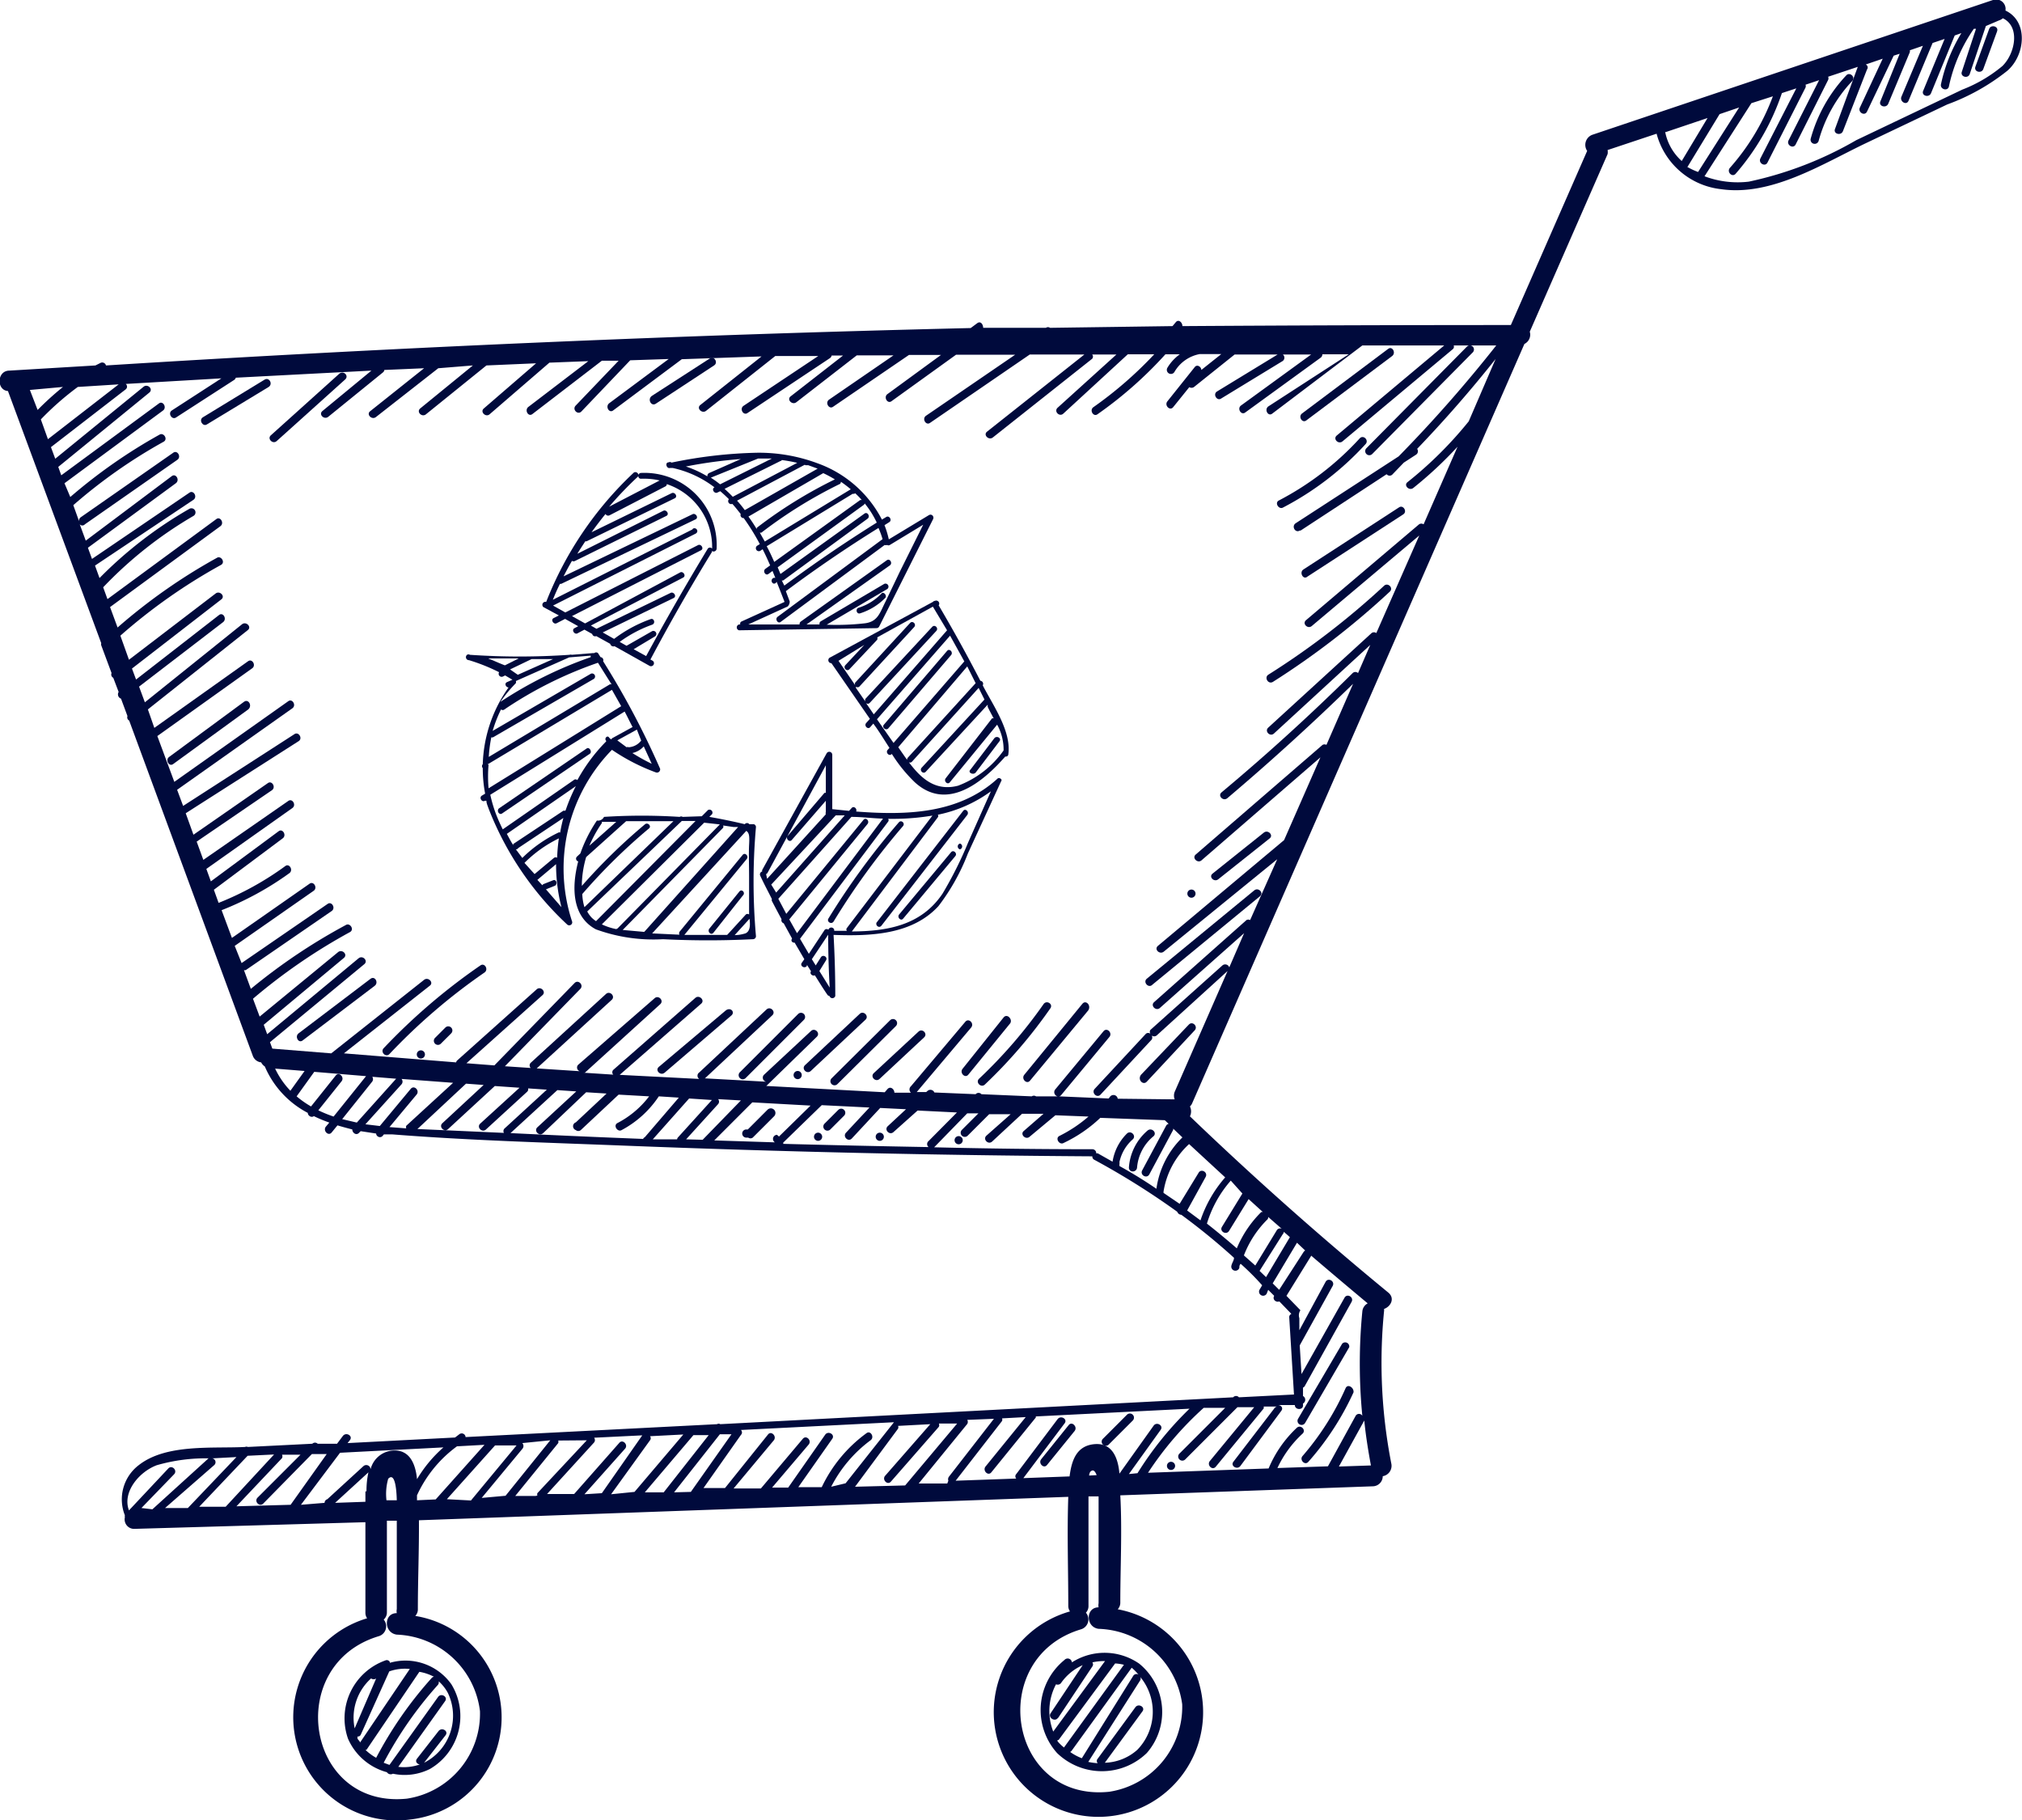<svg xmlns="http://www.w3.org/2000/svg" viewBox="0 0 94.07 84.67"><title>CADD</title><g id="Calque_2" data-name="Calque 2"><g id="_1" data-name="1"><g id="_14" data-name="14"><path d="M26,28.63l-.24.12c-.16.08,0,.32.14.24l.39-.2.61.34-.17.09c-.16.08,0,.32.14.24l.32-.17.36.2a.14.14,0,0,0,.19.1l.65.36a.15.15,0,0,0,.2.11l1.64.92a.14.14,0,0,0,.14-.24l-.11-.06q1.36-2.56,2.86-5a.14.14,0,0,0,0-.05.14.14,0,0,0,.22-.11A3.36,3.36,0,0,0,29.83,22c-.18,0-.18.28,0,.27a3.3,3.3,0,0,1,.86.08l-2.35,1.22a16.39,16.39,0,0,1,1.32-1.38c.13-.12-.07-.31-.19-.19A16.49,16.49,0,0,0,25.41,28a.14.14,0,0,0-.13.24Zm6.21-4-6.49,3.27c.1-.25.21-.5.33-.74h.06l6.25-3c.16-.08,0-.31-.14-.24l-6,2.89c.12-.24.25-.48.39-.72a.14.14,0,0,0,.15,0L31,24c.16-.08,0-.31-.14-.24l-4,2c.12-.2.24-.38.37-.58h.06l4.1-2c.16-.08,0-.31-.14-.24l-3.73,1.82q.31-.43.65-.85a.14.14,0,0,0,.19.06l2.59-1.34a.11.11,0,0,0,.07-.11,3.08,3.08,0,0,1,2.11,3,.13.13,0,0,0-.2,0q-1.5,2.48-2.87,5l-.58-.32,1-.6a.14.14,0,0,0-.14-.24l-1.19.68-.32-.18a5.9,5.9,0,0,1,1.51-.8c.17-.06.09-.32-.07-.26a6.29,6.29,0,0,0-1.7.92l-.53-.3,3.3-1.6c.16-.08,0-.31-.14-.24l-3.45,1.67-.26-.15,4.29-2.23c.16-.08,0-.32-.14-.24L27.22,29l-.61-.34,6-3.06c.16-.08,0-.32-.14-.24l-6.17,3.13-.57-.32,6.62-3.34C32.54,24.74,32.4,24.51,32.24,24.59Z" style="fill:#000a3c"></path><path d="M31.23,21.51a.13.13,0,0,0-.13,0h0c-.17,0-.1.3.07.26l.13,0a4.94,4.94,0,0,1,1.94.9l0,0c-.16.08,0,.32.14.24l.13-.06q.21.18.4.37a.14.14,0,0,0,.16.22h0c.14.15.26.31.39.47a.14.14,0,0,0,.14.19,10.45,10.45,0,0,1,.75,1.21l-.13.08a.14.14,0,0,0,.14.24l.12-.08c.13.25.24.5.35.75l-.22.16c-.14.1,0,.34.14.24l.19-.14.13.32H36a.14.14,0,0,0,0,.27.13.13,0,0,0,.13-.09c.13.32.25.63.37.94l-2,.91a.11.11,0,0,0-.06.14h-.06a.14.14,0,0,0,0,.27l6.4-.1a.14.14,0,0,0,.12-.07l2.51-5c.06-.12-.06-.26-.19-.19l-1.87,1.13a4.26,4.26,0,0,0-.2-.66l.22-.14c.15-.09,0-.33-.14-.24l-.2.12a5.43,5.43,0,0,0-3-2.62,7.81,7.81,0,0,0-2.79-.49h0a21.52,21.52,0,0,0-4,.46Zm9.83,3.57h0l-4.88,3.61c-.14.1,0,.34.14.24l4.84-3.58a.13.13,0,0,0,.11,0,.12.12,0,0,0,.13,0l1.55-.94-1.1,2.21L41.19,28c-.26.51-.35.94-1,1a11.59,11.59,0,0,1-1.73.06l2.82-1.66a.14.14,0,0,0-.14-.24l-2.95,1.74a.13.13,0,0,0-.06.15h-.61l3.88-2.75c.14-.1,0-.34-.14-.24l-4,2.85a.14.14,0,0,0-.06.14l-2.39,0,1.84-.84a.34.34,0,0,0,.09-.23l-.18-.48h0q2.09-1.56,4.31-2.94A4.09,4.09,0,0,1,41.06,25.08Zm-.83-1.66a4.34,4.34,0,0,1,.56.89q-2.21,1.38-4.3,2.93L36.37,27a.12.12,0,0,0,.07,0l3.92-2.87c.14-.1,0-.34-.14-.24L36.31,26.7l0,0-.13-.31,4-2.9A.14.14,0,0,0,40.23,23.42Zm-.45-.48c.11.1.22.21.31.32l-.07,0-4,2.88c-.11-.25-.22-.49-.35-.73l4-2.44A.13.13,0,0,0,39.78,22.95Zm-.66-.53a5.5,5.5,0,0,1,.46.35l-4,2.43-.23-.41.07,0a21.32,21.32,0,0,1,3.66-2.27A.12.12,0,0,0,39.12,22.42Zm-.82-.4,0,0q.28.13.54.29a21.32,21.32,0,0,0-3.63,2.25.14.14,0,0,0,0,.07c-.12-.2-.25-.4-.39-.59Zm-.83-.37.13,0,.44.16-3.39,1.93c-.11-.15-.23-.3-.36-.44l3.15-1.67Zm-1.1-.24a7.3,7.3,0,0,1,.72.13l-3,1.58c-.12-.13-.25-.25-.38-.37l2.59-1.29A.12.12,0,0,0,36.37,21.41Zm-1.1-.07h0l.64,0-2.41,1.2q-.21-.17-.43-.31h0Zm-.75,0L33,22a.15.15,0,0,0-.09.16,5.08,5.08,0,0,0-1-.46A21.72,21.72,0,0,1,34.52,21.35Z" style="fill:#000a3c"></path><path d="M30.51,35.93a.15.15,0,0,0,.2-.17.15.15,0,0,0,0,0,38.13,38.13,0,0,0-2.65-5,.14.14,0,0,0-.12-.19l-.12-.19a.13.13,0,0,0-.17,0H27.6l-1,.08a.14.14,0,0,0-.1,0h0a33.92,33.92,0,0,1-4.64,0h0a.12.12,0,0,0-.13,0,.14.14,0,0,0,.09.25h0a8.74,8.74,0,0,1,1.4.56.14.14,0,0,0,.18.2l.1-.05.34.2-.25.11c-.14.06-.06.24.07.25a6.48,6.48,0,0,0-1.2,3.57.13.13,0,0,0,0,.18,6.3,6.3,0,0,0,.11,1.19l-.15.09c-.15.09,0,.33.14.24l.07,0c0,.12.06.24.1.36a14.6,14.6,0,0,0,3.66,5.4.14.14,0,0,0,.23-.13,7.89,7.89,0,0,1,1.85-8A9.33,9.33,0,0,0,30.51,35.93Zm-.19-.4a9.05,9.05,0,0,1-.9-.5,1,1,0,0,0,.53-.31Zm-.49-1.08,0,0a.79.79,0,0,1-.58.31.13.13,0,0,0-.1,0l-.43-.32.91-.5Zm-7.1-3.82,1.4,0-.64.32C23.24,30.86,23,30.74,22.73,30.64Zm1,.51,1-.48,1,0-1.64.73Zm.27.63a.14.14,0,0,0,0-.09l2.48-1.1,1-.08h0l0,.07a18.77,18.77,0,0,0-4.2,2.08A6.31,6.31,0,0,1,24,31.78Zm-1.18,2.51a.13.13,0,0,0,.15,0l4.66-2.7a.14.14,0,0,0-.14-.24L22.92,34A6.12,6.12,0,0,1,23.31,33a.12.12,0,0,0,.16,0,18.5,18.5,0,0,1,4.35-2.17c.22.35.43.69.63,1l-.07,0-5.64,3.38A6.17,6.17,0,0,1,22.86,34.29Zm-.14,1.28,5.79-3.47,0,0,.43.76h0l-6.17,3.82A6.25,6.25,0,0,1,22.73,35.57Zm1.72,4.58A5.92,5.92,0,0,1,26,39a8.3,8.3,0,0,0-.08.9.14.14,0,0,0-.14,0l-.91.76Zm1,1.23.4-.16c.16-.06.09-.33-.07-.26l-.43.17a.14.14,0,0,0-.07.06L25,40.93l.87-.73a8,8,0,0,0,.25,2Zm.63-2.65H26a6.13,6.13,0,0,0-1.7,1.19h0L24,39.51a.12.12,0,0,0,.11-.06l2.1-1.4Q26.12,38.38,26.06,38.73Zm.26-1a.12.12,0,0,0-.09,0l-2.32,1.54a.13.13,0,0,0,0,.06c-.11-.17-.2-.35-.3-.53l3.21-2.22A8.23,8.23,0,0,0,26.32,37.68Zm1.89-3.21,0,0a8,8,0,0,0-1.32,1.78.12.12,0,0,0-.17,0l-3.3,2.29a8.17,8.17,0,0,1-.33-.75,6.47,6.47,0,0,1-.25-.86l6.25-3.87h0c.13.24.24.48.37.72l-.93.51a.12.12,0,0,0-.06.07l-.09-.07C28.27,34.16,28.08,34.36,28.21,34.47Z" style="fill:#000a3c"></path><path d="M35.17,38.47a.14.14,0,0,0-.1-.13l-.21,0a.13.13,0,0,0-.21,0Q33.81,38.14,33,38l.13-.13a.14.14,0,0,0-.19-.19l-.29.29L31.76,38a.13.13,0,0,0-.14,0,27.44,27.44,0,0,0-3.52,0,.31.31,0,0,1-.33.17A6.62,6.62,0,0,0,27,39.7l-.16.15a.13.13,0,0,0,.06.22c-.32,1.23-.28,2.57.82,3.16a7.81,7.81,0,0,0,3.13.46c1.39.07,2.78.07,4.18,0a.14.14,0,0,0,.14-.14A29,29,0,0,1,35.17,38.47ZM28,38.29a.13.13,0,0,0,0-.06l.07,0,.6,0-1.25,1.11A5.88,5.88,0,0,1,28,38.29Zm-.92,3.31a27,27,0,0,1,3.11-3.06c.14-.11-.06-.31-.19-.19a27.08,27.08,0,0,0-2.93,2.86s0-.09,0-.13a4.92,4.92,0,0,1,.2-1.21l1.86-1.67q1.1,0,2.2,0l-4.14,4A2.42,2.42,0,0,1,27.09,41.6Zm.65,1.25,0,0a1.29,1.29,0,0,1-.21-.17,1.33,1.33,0,0,1-.2-.28l4.4-4.21.64,0Zm.94.37A2.82,2.82,0,0,1,28,43l4.76-4.73.73.08-4.76,4.84Zm1.3.13-1-.09,4.67-4.75a.12.12,0,0,0,0-.11l.48.07.22,0L30,43.32Zm3.85.14-.66,0-1.32,0,2.9-3.53c.11-.13-.08-.33-.19-.19l-2.94,3.58a.14.14,0,0,0,0,.13l-1.27-.06,4.38-4.77c.15.1.15.28.13.66s0,1,0,1.47,0,1,0,1.47c0,.08,0,.18,0,.29a.12.12,0,0,0-.15,0l-.86.94Zm.82-.06a1.65,1.65,0,0,1-.46.07l.69-.76C34.91,43.05,34.9,43.35,34.65,43.43Z" style="fill:#000a3c"></path><path d="M46.43,36.2c-1.81,1.67-4.27,1.73-6.6,1.55.06-.13-.11-.28-.21-.16l-.12.13-.78-.08,0-2.53a.14.14,0,0,0-.26-.07l-3,5.43a.14.14,0,0,0,0,.07.14.14,0,0,0-.09.2c.17.37.36.72.54,1.08a.15.15,0,0,0,0,.09c.15.29.3.57.45.85a.15.15,0,0,0,.1.19l.39.71h0c-.07.1,0,.2.12.19l.45.77-.12.17c-.1.15.14.29.24.14l0-.05.19.3,0,0c-.08.12.07.24.18.19.19.3.38.61.58.9a.13.13,0,0,0,.1.06v0a.14.14,0,0,0,.27,0q0-1.42-.08-2.84c1.71.06,3.65,0,4.88-1.34a9.8,9.8,0,0,0,1.37-2.45l1.57-3.41A.14.14,0,0,0,46.43,36.2ZM35.64,40.66a.12.12,0,0,0,.07-.06l2.71-5q0,.64,0,1.28l-.06,0-1.71,2c-.12.13.08.33.19.19l1.58-1.82c0,.18,0,.36,0,.53a.13.13,0,0,0,0,.1l-2.73,3Zm.24.49,3-3.22h0l.42,0-3.19,3.59Zm.84,1.62,3.64-4.44c.11-.14-.08-.33-.19-.19l-3.59,4.37-.37-.7L39.61,38c.49,0,1,.07,1.47.08l-4,5.33Zm1.4,2.4.31-.5c.09-.15-.14-.29-.24-.14l-.24.38-.18-.29.76-1.14q0,1.23.07,2.46Zm1.28-2a.1.1,0,0,0,0,.13h-.59v-.05a.14.14,0,0,0-.27,0,.13.13,0,0,0-.17,0l-.74,1.12-.41-.7,4.1-5.45a.11.11,0,0,0,0-.13,11.31,11.31,0,0,0,2.06-.15Zm5.65-4a18.06,18.06,0,0,1-1.2,2.4c-1,1.49-2.59,1.75-4.22,1.76l4-5.31a.1.1,0,0,0,0-.12,6.29,6.29,0,0,0,2.47-1.09Z" style="fill:#000a3c"></path><path d="M38.59,30.6a.14.14,0,0,0,.09.25l1.79,2.59-.17.19c-.12.13.08.33.19.19l.14-.16.13.18c.21.3.41.63.62.95l-.08.09c-.12.13.08.33.19.19l0,0a7,7,0,0,0,1.07,1.32c1.5,1.37,3.16,0,4.21-1.2a.11.11,0,0,0,.14-.1c.15-1.08-.72-2.29-1.19-3.21l0,0a.14.14,0,0,0-.11-.21q-.92-1.78-1.94-3.51a.14.14,0,0,0-.17-.21l0,0a.15.15,0,0,0-.1.05Zm6.56.7.24.48-3.15,3.46c-.12.13.07.32.19.19L45.53,32l.27.54,0,0-2.92,3.17c-.12.13.07.32.19.19l2.88-3.12,0,.1c.08.17.18.35.28.54a.11.11,0,0,0-.08,0L44,36.2c-.11.13.08.33.19.19l2.2-2.68h0a2.39,2.39,0,0,1,.3,1.2l0,0a4.56,4.56,0,0,1-2.12,1.64c-1.16.3-1.85-.47-2.46-1.33l-.32-.46L45,31Zm-.29-.53-3.29,3.79-.77-1.1,3.4-3.89C44.44,30,44.65,30.38,44.87,30.78Zm-.8-1.45-3.41,3.91-.37-.54a.12.12,0,0,0,.19,0l3.09-3.34c.12-.13-.07-.32-.19-.19L40.27,32.5a.13.13,0,0,0,0,.15L39.82,32a.16.16,0,0,0,0-.06.12.12,0,0,0,.16,0l2.55-2.77c.12-.13-.07-.32-.19-.19l-2.55,2.77a.13.13,0,0,0,0,.13h0l-.78-1.14L40.21,30l-.88.94c-.12.13.07.32.19.19l1.29-1.37a.13.13,0,0,0,0-.11l2.59-1.43Z" style="fill:#000a3c"></path><path d="M41,27.62a2.54,2.54,0,0,1-1.05.65c-.17.05-.1.32.07.26a2.86,2.86,0,0,0,1.17-.72C41.28,27.69,41.09,27.49,41,27.62Z" style="fill:#000a3c"></path><path d="M27.29,34.82l-4.07,2.78c-.14.1,0,.34.14.24l4.07-2.77C27.57,35,27.43,34.72,27.29,34.82Z" style="fill:#000a3c"></path><path d="M34.4,41.47,33,43.2c-.11.14.08.33.19.19l1.36-1.72C34.71,41.53,34.51,41.33,34.4,41.47Z" style="fill:#000a3c"></path><path d="M41.82,38.25a34.17,34.17,0,0,0-3.28,4.48c-.09.15.14.29.24.14A33.76,33.76,0,0,1,42,38.44C42.13,38.31,41.94,38.12,41.82,38.25Z" style="fill:#000a3c"></path><path d="M41,43.07l4-5.16c.11-.14-.09-.33-.19-.19l-4,5.16C40.68,43,40.87,43.21,41,43.07Z" style="fill:#000a3c"></path><path d="M44.66,39.24a.14.14,0,0,0,0,.27A.14.14,0,0,0,44.66,39.24Z" style="fill:#000a3c"></path><path d="M44.25,39.64l-2.42,2.9c-.11.13.08.33.19.19l2.42-2.9C44.56,39.7,44.36,39.51,44.25,39.64Z" style="fill:#000a3c"></path><path d="M41.32,33.89l2.93-3.42c.11-.13-.08-.33-.19-.19L41.13,33.7C41,33.83,41.21,34,41.32,33.89Z" style="fill:#000a3c"></path><path d="M45.39,35.94l1.11-1.46c.11-.14-.13-.28-.24-.14L45.15,35.8C45,35.94,45.28,36.07,45.39,35.94Z" style="fill:#000a3c"></path><path d="M93.3.49A.44.44,0,0,0,92.72,0L74.08,6.27a.5.5,0,0,0-.24.75l-3.55,8.1q-7.64,0-15.28.05c0-.17-.18-.34-.31-.18l-.15.18-5.7.08a.16.16,0,0,0-.19,0h0l-2.92,0c0-.15-.11-.33-.27-.22l-.31.23Q25,15.74,4.93,17a.18.18,0,0,0-.27-.11L4.44,17l-4,.24c-.59,0-.61.91-.07.95L4.71,29.92a.18.18,0,0,0,0,.1l.48,1.29a.17.17,0,0,0,.08.22l.25.66a.21.21,0,0,0,.11.31l.3.81a.17.17,0,0,0,.08.21l5.75,15.59a.47.47,0,0,0,.39.31.5.5,0,0,0,.17.19,4.37,4.37,0,0,0,2,2.16c0,.13.17.24.28.15a6.84,6.84,0,0,0,.72.3l-.16.19c-.15.19.12.46.27.27l.27-.33c.23.07.46.13.69.19,0,.16.19.3.32.15l.07-.07.72.11c0,.14.2.24.31.1l.05-.06.4,0c3.56.28,7.15.38,10.72.52q10.91.43,21.84.5a.16.16,0,0,0,.09.16,35.56,35.56,0,0,1,3.86,2.42.21.21,0,0,0,.19.14q1.27.93,2.45,2c0,.12-.09.23-.12.36a.19.19,0,0,0,.37.1c0-.06,0-.12.06-.18q.53.47,1,1l-.12.2a.19.19,0,0,0,.33.19L59,60l.28.28c-.1.17.09.32.24.26l.56.58a.16.16,0,0,0-.1.17l.22,3.58L57.64,65a.18.18,0,0,0-.27,0l0,0L33.51,66.25a.14.14,0,0,0-.15,0l-11.7.6a.18.18,0,0,0-.28-.14l-.21.16-5,.26.11-.14c.15-.2-.18-.39-.33-.19l-.27.36-.9,0a.18.18,0,0,0-.25,0h0l-3,.15a.16.16,0,0,0-.13,0h0c-1.51.08-3.67-.16-4.95.85a2,2,0,0,0-.64,2.33.17.17,0,0,0,0,.09.44.44,0,0,0,.45.54L17,70.81c0,1.41,0,2.82,0,4.22a.44.44,0,0,0,.08.25,4.8,4.8,0,0,0,2,9.36,4.78,4.78,0,0,0,.24-9.47.44.44,0,0,0,.12-.3c0-1.37.06-2.77.05-4.15L49.7,69.63c-.06,1.69,0,3.39,0,5.08a.44.44,0,0,0,.08.25A4.87,4.87,0,1,0,52,74.86a.44.44,0,0,0,.12-.3c0-1.65.09-3.34,0-5l11.75-.42a.47.47,0,0,0,.46-.47.49.49,0,0,0,.4-.58A24.38,24.38,0,0,1,64.39,61a.43.43,0,0,0,0-.11c.31-.11.52-.49.2-.76q-4.77-3.92-9.23-8.2a.53.53,0,0,0,0-.46.43.43,0,0,0,.1-.14L70.92,16a.48.48,0,0,0,.25-.57l3.62-8.26a.51.51,0,0,0,0-.19l2.28-.76a3.5,3.5,0,0,0,3,2.58c2.36.34,4.74-1.19,6.78-2.16l3.74-1.78a9.92,9.92,0,0,0,2.8-1.57C94.22,2.57,94.38,1,93.3.49ZM1.39,18.14,2.93,18a13.89,13.89,0,0,0-1.18,1.07Zm.51,1.37A13.54,13.54,0,0,1,3.62,18l1.9-.12L2.23,20.43ZM12.8,49.71l1.37.11-.66.92A3.86,3.86,0,0,1,12.8,49.71Zm2.72,2.23a6.17,6.17,0,0,1-.71-.29l1.08-1.35c.15-.19-.12-.46-.27-.27l-1.15,1.44A4.46,4.46,0,0,1,13.8,51l.82-1.14,2.41.2Zm1.08.28-.68-.16,1.4-1.75a.2.2,0,0,0,0-.22l1.11.09Zm2.3.27-.78-.06,1.26-1.51c.16-.19-.11-.46-.27-.27l-1.44,1.73L17,52.3l1.68-1.86a.19.19,0,0,0,0-.25l2.4.18-2.18,2A.18.18,0,0,0,18.9,52.49Zm4.55.21L21,52.59l-1.58-.07,2.26-2.11.82.06-1.92,1.78c-.18.17.09.44.27.27l2.17-2,1.15.08-1.83,1.67c-.18.17.09.44.27.27l1.91-1.75a.16.16,0,0,0,.05-.16l.87.06-1.95,1.79A.17.17,0,0,0,23.45,52.71Zm6.46.28q-3.08-.12-6.16-.27l2.18-2,.88.06L25,52.44c-.18.17.09.44.27.27l2-1.9.95.06-1.43,1.34a.19.19,0,0,0,0,.36.18.18,0,0,0,.23,0l1.76-1.65L30.2,51a4.4,4.4,0,0,1-1.47,1.24c-.22.11,0,.44.19.33A4.76,4.76,0,0,0,30.65,51l.93.06L30,52.9A.18.18,0,0,0,29.91,53ZM31.5,53l-.65,0-.48,0,1.69-1.9,1.06.07L31.55,52.9A.18.18,0,0,0,31.5,53Zm.42,0,1.49-1.64a.18.18,0,0,0,0-.23l1.06.06-1.78,1.83Zm4.23-.21a.19.19,0,0,0-.1.35l-2.82-.09L35,51.28l2.71.15-1.47,1.44Zm.29.36,1.79-1.74,2.22.11-1.09,1.17c-.17.18.1.45.27.27l1.32-1.42,1.2.06-.85.79c-.18.17.09.44.27.27l1.12-1,1.83.09L43.2,53.08a.18.18,0,0,0,0,.28Q39.83,53.3,36.44,53.21Zm15.64,1a.2.2,0,0,0,0-.09A1.94,1.94,0,0,1,52.7,53c.18-.17-.09-.44-.27-.27a2.35,2.35,0,0,0-.67,1.31l-.69-.39-.07,0a.18.18,0,0,0-.18-.19q-3.68,0-7.36-.09h0L45,51.79l.52,0-.77.77a.19.19,0,0,0,.27.27l1-1,1,0-1.13,1c-.18.17.09.44.27.27l1.39-1.29,1,0-.92.8c-.19.16.09.43.27.27l1.2-1,1.54.06a6.36,6.36,0,0,1-1.35.9c-.22.11,0,.44.19.33A6.52,6.52,0,0,0,51.19,52l3,.11,0,0,.18.17a.17.17,0,0,0-.12.09l-1.11,2.07c-.12.22.21.41.33.19l1.11-2.07a.18.18,0,0,0,0-.06l.43.41A4.12,4.12,0,0,0,53.8,55.3Q53,54.75,52.08,54.24Zm-45.5,16,1.52-1.57c.17-.18-.1-.45-.27-.27L6,70.26c-.32-.85.47-1.79,1.29-2.1a8.24,8.24,0,0,1,2.47-.32l-.06,0L7.09,70.21Zm1.1,0,2.29-2a.18.18,0,0,0-.1-.31L11,67.78,8.74,70.15Zm1.59-.06,2.25-2.37,1.23-.06L10.5,70.09ZM11,70.07l2.12-2.24a.18.18,0,0,0,0-.16l.86,0-2,2c-.17.18.1.45.27.27l2.26-2.3.69,0L13.52,70Zm6-.69c0,.16,0,.32,0,.48l-1.41.05,1.55-1.42,0,0A4,4,0,0,0,17.05,69.37ZM22.33,79.6a4,4,0,0,1-3.4,4.07c-4.71.48-5.73-6.24-1.3-7.56a.48.48,0,0,0,.22-.77A.44.44,0,0,0,18,75l0-3.09c0-.39,0-.78,0-1.17l.46,0q0,.44,0,.88,0,1.62,0,3.23a.48.48,0,0,0,0,.19h0c-.62,0-.61.92,0,1A4.05,4.05,0,0,1,22.33,79.6ZM18.06,68.79c.33-.34.39.57.4,1l-.48,0A2.57,2.57,0,0,1,18.06,68.79Zm1.34,0c-.07-.67-.33-1.39-1.16-1.31a1.15,1.15,0,0,0-1,.87.2.2,0,0,0-.33-.15l-1.68,1.54a.18.18,0,0,0-.13.17L14,70l1.82-2.42,4.81-.25A6.12,6.12,0,0,0,19.4,68.81Zm0,1c0-.08,0-.15,0-.23a5.82,5.82,0,0,1,1.86-2.28l1.28-.07-2.27,2.54Zm1.39-.05,2.24-2.5,0,0,1,0-2.12,2.56Zm1.62-.06,1.89-2.28a.2.2,0,0,0,0-.27L25.6,67l-2.08,2.58Zm2.5-.09-.94,0,2-2.46a.19.19,0,0,0,0-.12h.1L27.3,67,25,69.46A.18.18,0,0,0,25,69.57Zm2.28-.08,1.89-2.12c.16-.18-.11-.46-.27-.27L26.71,69.5l-1.26,0,2.19-2.4a.18.18,0,0,0,0-.22l2.24-.11L28,69.46Zm1.24,0L30.24,67a.15.15,0,0,0,0-.19l1.55-.08L29.52,69.4Zm2.44-.09-.87,0,2.26-2.66v0l.71,0-2.1,2.67Zm.49,0,2.13-2.7.54,0,0,0-1.89,2.68Zm7.31-.26a6.21,6.21,0,0,1,1.83-2.16c.2-.14,0-.48-.19-.33a6.61,6.61,0,0,0-2.08,2.51l-1.09,0,1.58-2.25c.14-.2-.19-.39-.33-.19l-1.72,2.46-.75,0,1.7-2c.16-.19-.11-.46-.27-.27l-1.95,2.31-1.27,0L36,67c.15-.19-.12-.46-.27-.27l-2,2.49-1,0,1.74-2.47a.16.16,0,0,0,0-.23l7.12-.36L39.34,69Zm1.11,0,2-2.7a.15.15,0,0,0,0-.13l1.5-.08-2.1,2.4c-.16.18.11.46.27.27l2.23-2.55a.19.19,0,0,0,0-.15l.85,0-2.42,2.88Zm4.29-.15-1.33,0L45,66.24a.19.19,0,0,0,0-.19L46.24,66l-2.09,2.69A.2.2,0,0,0,44.12,68.88ZM55,79.28a4,4,0,0,1-3.4,4.07c-4.71.48-5.73-6.24-1.3-7.56a.48.48,0,0,0,.22-.77.44.44,0,0,0,.12-.3l0-3.09q0-.77,0-1.54c0-.07,0-.26,0-.48l.47,0c0,.07,0,.11,0,.12q0,.81,0,1.62,0,1.62,0,3.23a.48.48,0,0,0,0,.19h0c-.61,0-.61.92,0,1A4.05,4.05,0,0,1,55,79.28ZM50.67,68.64a.37.37,0,0,1,.05-.17c.15-.16.24,0,.3.15Zm1.85-.07L54,66.51c.14-.2-.19-.39-.33-.19l-1.59,2.23c-.06-.69-.31-1.45-1.17-1.37s-1.06.81-1.15,1.5l-2.15.08h0l1.92-2.55c.15-.2-.18-.39-.33-.19l-1.92,2.55a.15.15,0,0,0,0,.21l-2.82.1,2.16-2.78a.19.19,0,0,0,0-.12l1.1-.06-1.87,2.3c-.15.19.12.46.27.27l2.07-2.55,0-.05,7.15-.36a15.69,15.69,0,0,0-2.42,3Zm9.77-.35,1.18-2.14c.07.7.18,1.39.31,2.09ZM61,58.41q1.31,1.12,2.63,2.22a.47.47,0,0,0-.25.38,25,25,0,0,0,0,4.85.18.18,0,0,0-.31,0l-1.29,2.35-2.35.08a5.11,5.11,0,0,1,1.17-1.6c.18-.17-.09-.44-.27-.27a5.46,5.46,0,0,0-1.31,1.89l-5.61.2A15.39,15.39,0,0,1,56,65.49l1,0-2.13,2.13a.19.19,0,0,0,.27.27l2.43-2.43.78,0-2.06,2.5c-.16.19.11.46.27.27l2.23-2.71a.19.19,0,0,0,0-.09l.62,0a.19.19,0,0,0-.12.08L57.38,68c-.15.2.19.39.33.19l1.9-2.56c.1-.13,0-.26-.15-.27l.78,0v0c0,.24.4.25.38,0v-.07a.2.2,0,0,0,0-.35l0-.39a.17.17,0,0,0,.08-.07l2.18-3.92c.12-.22-.21-.41-.33-.19l-2,3.55-.08-1.29,0-.05L62,59.82c.12-.22-.21-.41-.33-.19l-1.22,2.25,0-.56a.42.42,0,0,1,.05-.37l-.65-.67L61,58.42Zm-.28-.24-.06.05L59.51,60l-.3-.3,1.13-1.89Zm-1.05-.92.34.3,0,0-1.11,1.86-.3-.29,1.08-1.71A.16.16,0,0,0,59.72,57.25ZM59,56.61l.63.55a.18.18,0,0,0-.23.07l-1,1.64-.53-.47a4.76,4.76,0,0,1,1.11-1.69A.18.18,0,0,0,59,56.61Zm-1.2-1.09-.95,1.55c-.13.21.2.4.33.19l.91-1.48.66.6-.07,0a5.15,5.15,0,0,0-1.14,1.69c-.45-.39-.92-.78-1.39-1.15a5.4,5.4,0,0,1,1.11-2ZM57,54.77a5.84,5.84,0,0,0-1.15,2l-.62-.46.86-1.56c.12-.22-.21-.41-.33-.19L54.88,56l-.75-.51a.19.19,0,0,0,0-.05,3.8,3.8,0,0,1,1.19-2.22Zm3.51-30.09,4-2.62a.18.18,0,0,0,.28,0l.52-.54.57-.37a.19.19,0,0,0,.05-.27q1.92-2,3.65-4.18L68.33,19.6a18.22,18.22,0,0,1-2.85,2.83c-.19.15.08.42.27.27a18.42,18.42,0,0,0,2.06-1.92l-1.58,3.61a.19.19,0,0,0-.21,0l-5.26,4.46c-.19.16.08.43.27.27l5-4.21-2,4.54a.18.18,0,0,0-.22,0L59,33.85c-.18.17.09.44.27.27L63.75,30l-.57,1.31a.18.18,0,0,0-.25,0q-2.93,2.9-6.1,5.55c-.19.16.08.43.27.27q3-2.54,5.85-5.32l-1.24,2.84a.19.19,0,0,0-.18,0l-5.9,5.1c-.19.16.09.43.27.27l5.53-4.79-1.69,3.85L53.87,44c-.19.16.08.42.27.27l5.28-4.3L58.16,42.8a.18.18,0,0,0-.17,0l-4.3,3.82c-.18.16.09.43.27.27l3.92-3.48L57.19,45a.2.2,0,0,0-.32-.09l-3.35,3a.16.16,0,0,0,0,.18.16.16,0,0,0-.21,0l-2.38,2.56c-.17.18.1.45.27.27l2.38-2.56a.18.18,0,0,0,0-.19.19.19,0,0,0,.23,0l3.3-3-2.46,5.62a.48.48,0,0,0,0,.35L52,51.11a.2.2,0,0,0-.36-.09l-.06.08L49.27,51a.16.16,0,0,0,.1-.06l2.24-2.7c.16-.19-.11-.46-.27-.27l-2.24,2.7a.2.2,0,0,0,.1.33l-1,0A.18.18,0,0,0,48,51l-2.34-.1a.18.18,0,0,0-.27,0h0l-1.92-.08a.2.2,0,0,0-.31-.08l-.07.06-.44,0,0,0,2.53-3c.16-.19-.11-.46-.27-.27l-2.53,3a.2.2,0,0,0,0,.3l-.77,0c0-.16-.18-.32-.32-.17l-.13.15-5.63-.3a.18.18,0,0,0,.13,0L38,48.23c.18-.17-.09-.44-.27-.27L35.54,50a.19.19,0,0,0,.12.32l-2.92-.16.06,0,3.13-2.93c.18-.17-.09-.44-.27-.27l-3.13,2.93a.18.18,0,0,0,0,.3L28.83,50l3.79-3.31c.19-.16-.09-.43-.27-.27l-3.82,3.35a.16.16,0,0,0,0,.22l-1.39-.09.07,0,3.51-3.19c.18-.17-.09-.44-.27-.27L26.9,49.53a.18.18,0,0,0,.07.3l-2-.13,3.49-3.19c.18-.17-.09-.44-.27-.27l-3.5,3.2a.17.17,0,0,0,0,.24l-1.2-.08L27,46c.17-.18-.1-.45-.27-.27L23,49.56l-1.3-.1,3.54-3.17c.18-.16-.09-.43-.27-.27l-3.7,3.31a.17.17,0,0,0-.05.09L16,49,20,45.85c.19-.15-.08-.42-.27-.27L15.41,49l-2.74-.22-.11-.3,4.39-3.63c.19-.16-.08-.43-.27-.27l-4.25,3.53-.16-.44L16,44.56c.19-.16-.08-.42-.27-.27l-3.65,3-.31-.83a26.65,26.65,0,0,1,4.51-3.1c.22-.12,0-.45-.19-.33A27,27,0,0,0,11.67,46l-.32-.87.08,0,4-2.75c.2-.14,0-.47-.19-.33l-4,2.75,0,0L10.92,44l3.67-2.56c.2-.14,0-.47-.19-.33l-3.61,2.52-.48-1.29a14.22,14.22,0,0,0,3.15-1.72c.2-.14,0-.48-.19-.33A14,14,0,0,1,10.17,42l-.22-.61L13.15,39c.2-.14,0-.48-.19-.33L9.81,41l-.21-.58,4-2.83c.2-.14,0-.47-.19-.33L9.46,40l-.31-.85h0l3.5-2.39c.2-.14,0-.47-.19-.33L9,38.83l-.36-1,5.25-3.35c.21-.13,0-.46-.19-.33L8.52,37.49l-.28-.75,5.36-3.79c.2-.14,0-.47-.19-.33L8.11,36.37l-.79-2.13,4.41-3.15c.2-.14,0-.47-.19-.33L7.18,33.86,6.88,33l4.65-3.69c.19-.15-.08-.42-.27-.27L6.74,32.67l-.27-.73,3.91-3c.19-.15,0-.48-.19-.33l-3.86,3-.19-.51,4.16-3.22c.19-.15-.08-.42-.27-.27L6,30.69,5.6,29.57a26.18,26.18,0,0,1,4.68-3.29c.22-.12,0-.45-.19-.33a26.51,26.51,0,0,0-4.62,3.24l-.35-.95,5.13-3.76c.2-.14,0-.48-.19-.33L5,27.87l-.2-.55A19,19,0,0,1,9,24a.19.19,0,0,0-.19-.33,19.34,19.34,0,0,0-4.18,3.22l-.21-.58L9,23.25c.2-.14,0-.47-.19-.33L4.28,26l-.19-.52,4.09-3c.2-.15,0-.48-.19-.33l-4,3-.28-.76a.16.16,0,0,0,.24,0l4.3-3c.2-.14,0-.47-.19-.33l-4.3,3a.19.19,0,0,0-.08.19l-.27-.75a24.3,24.3,0,0,1,4.2-2.95c.22-.12,0-.45-.19-.33a24.73,24.73,0,0,0-4.15,2.9L3,22.48l4.58-3.38c.2-.14,0-.48-.19-.33L2.85,22.11l-.14-.39,4.24-3.46c.19-.16-.08-.42-.27-.27L2.57,21.34l-.2-.54,3.48-2.69a.16.16,0,0,0,0-.25l4.45-.26L8,19.09c-.21.13,0,.46.19.33l2.71-1.75a.18.18,0,0,0,.07-.1l6.31-.33L15,19.12c-.19.16.08.42.27.27l2.55-2.07a.16.16,0,0,0,.06-.11l1.85-.08-2.51,2c-.19.15.08.42.27.27l2.9-2.27L22,17l-2.45,2c-.19.16.08.43.27.27L22.63,17l2.31-.1L22.51,19c-.19.16.09.43.27.27l2.78-2.4,1.81-.07-2.79,2.13c-.19.15,0,.48.19.33L28,16.78l.78,0-2,2.09c-.17.18.1.45.27.27l2.27-2.38,1.79-.06-2.77,2.06c-.19.15,0,.48.19.33l3.19-2.38,0,0,3.71-.13-2.85,2.26c-.19.15.08.42.27.27l3.22-2.55,2,0-3.48,2.32c-.2.14,0,.47.19.33l3.83-2.55a.18.18,0,0,0,.08-.12h.53l-2.44,1.9c-.19.15.08.42.27.27l2.81-2.18,1.71,0-3,2.06c-.2.14,0,.47.19.33l3.53-2.41,1.49,0-2.49,1.82c-.2.14,0,.48.19.33l3-2.16,2.75,0-4.15,2.84c-.2.14,0,.47.19.33l4.64-3.18,2.54,0-4.53,3.59c-.19.15.08.42.27.27l4.62-3.66a.15.15,0,0,0,0-.2l1.13,0-2.74,2.48c-.18.17.09.44.27.27l3-2.76H53.7a18.22,18.22,0,0,1-2.83,2.46c-.2.14,0,.47.19.33a18.71,18.71,0,0,0,3.16-2.79h.67a2.1,2.1,0,0,0-.58.63.19.19,0,0,0,.33.19,1.72,1.72,0,0,1,1.18-.83h1l-.93.74c0-.15-.2-.28-.31-.13l-1.27,1.59c-.15.19.12.46.27.27l.75-.93a.2.2,0,0,0,.21,0l1.9-1.52,2,0-2.82,1.72c-.21.13,0,.46.19.33l2.87-1.75a.19.19,0,0,0,0-.3H61l-3.26,2.37c-.2.14,0,.47.19.33l3.51-2.55a.19.19,0,0,0,.08-.16h1.23L59,18.91c-.19.15,0,.48.19.33l4.19-3.17h3.81l-5,4.19c-.19.16.08.43.27.27l5.12-4.28a.15.15,0,0,0,.05-.18h.72a.18.18,0,0,0-.1.05l-4.68,4.73a.19.19,0,0,0,.27.27l4.68-4.73a.19.19,0,0,0-.11-.32h1.2a63.91,63.91,0,0,1-4.54,5.16l-4.79,3.11C60.07,24.48,60.26,24.81,60.47,24.68Zm17-18.54,1.93-.65-1.2,2A2.44,2.44,0,0,1,77.47,6.14Zm1,1.62L80,5.31,80.91,5,79,8A3.18,3.18,0,0,1,78.49,7.76ZM93.16,3.07a6.63,6.63,0,0,1-1.87,1.1L86.36,6.52a17,17,0,0,1-5,1.93,4.38,4.38,0,0,1-2.06-.25L81.48,4.8l1-.32a10.56,10.56,0,0,1-2,3.33c-.16.19.11.46.27.27A11.11,11.11,0,0,0,82.9,4.33h0l.67-.22L81.9,7.37c-.11.22.22.41.33.19L84,4.07a.19.19,0,0,0,0-.13l.63-.21-1.42,2.8c-.11.22.22.41.33.19l1.51-3a.18.18,0,0,0,0-.15l1.38-.46L85.37,6c-.09.23.28.33.37.1l1.12-2.87A.15.15,0,0,0,86.8,3l.79-.27L86.53,5c-.11.22.22.42.33.19l1.24-2.6.28-.09-.9,2.22c-.09.23.28.33.37.1l1-2.39a.17.17,0,0,0,0-.09l.61-.21-1,2.37c-.09.22.23.42.33.19L89.91,2l.56-.19-1,2.42c-.09.23.28.33.37.1l1.1-2.68.31-.11a7.63,7.63,0,0,0-.95,2.38c-.05.24.32.34.37.1a7.35,7.35,0,0,1,1.16-2.68l.1,0-.66,2c-.08.23.29.34.37.1l.75-2.23L93,.95a.51.51,0,0,0,.18-.1C94,1.24,93.75,2.49,93.16,3.07Z" style="fill:#000a3c"></path><path d="M85.9,3.5a7,7,0,0,0-1.66,2.95.19.19,0,0,0,.37.1,6.58,6.58,0,0,1,1.56-2.78C86.34,3.6,86.07,3.33,85.9,3.5Z" style="fill:#000a3c"></path><path d="M92.54,1.35,91.9,3.11c-.08.23.29.33.37.1l.64-1.75C93,1.22,92.62,1.12,92.54,1.35Z" style="fill:#000a3c"></path><path d="M18.13,77.3a.16.16,0,0,0-.2-.06,2.86,2.86,0,0,0-1.74,3.64A2.76,2.76,0,0,0,18,82.44a.21.21,0,0,0,.28.07A2.62,2.62,0,0,0,20,82.29a2.84,2.84,0,0,0,1-3.94,2.62,2.62,0,0,0-2.86-1Zm-.86.78a.2.2,0,0,0,.23,0l-1,2.32A2.46,2.46,0,0,1,17.26,78.08Zm3.15.14a2,2,0,0,1,.41.52A2.45,2.45,0,0,1,19.73,82h0l0,0,1-1.28c.15-.2-.18-.39-.33-.19l-1,1.28c-.1.13,0,.25.13.27a2.24,2.24,0,0,1-1,.11l2.18-3.06c.14-.2-.19-.39-.33-.19l-2.26,3.16-.27-.1a17.9,17.9,0,0,1,2.52-3.62A.18.18,0,0,0,20.41,78.22ZM20.19,78a.16.16,0,0,0-.1.05,18.26,18.26,0,0,0-2.59,3.72A2.5,2.5,0,0,1,17,81.4l.05,0,2.46-3.63A2.29,2.29,0,0,1,20.19,78Zm-1.1-.4-2.34,3.46c0-.06-.09-.12-.12-.19l0-.09a.15.15,0,0,0,.16-.1l1.32-2.93A2.18,2.18,0,0,1,19.09,77.64Z" style="fill:#000a3c"></path><path d="M49.52,77.22a3,3,0,0,0-.34,4.33,3,3,0,0,0,4.17,0A2.9,2.9,0,0,0,53,77.39a2.82,2.82,0,0,0-3.13-.06A.2.2,0,0,0,49.52,77.22Zm3.53.94a.17.17,0,0,0,0-.15,2.54,2.54,0,0,1-.14,3.39,2.38,2.38,0,0,1-1.51.6l0,0,1.75-2.39c.15-.2-.19-.39-.33-.19l-1.75,2.39a.15.15,0,0,0,0,.21,2.72,2.72,0,0,1-.44-.06Zm-.18-.37s.07.08.1.11a.18.18,0,0,0-.25.06l-2.39,3.83v0a2.44,2.44,0,0,1-.54-.29l.06-.05,2.8-3.87A2,2,0,0,1,52.87,77.79Zm-.58-.35L49.5,81.29v0A2.12,2.12,0,0,1,49.2,81l0-.06.05,0,2.63-3.56A2.23,2.23,0,0,1,52.28,77.44Zm-3.06,2.47,1.59-2.39a.16.16,0,0,0,0-.19,2.54,2.54,0,0,1,.59-.06L49,80.55a2.64,2.64,0,0,1,.13-2.2.19.19,0,0,0,.24-.07,2.42,2.42,0,0,1,1-.82l-1.5,2.25C48.76,79.92,49.09,80.11,49.22,79.91Z" style="fill:#000a3c"></path><path d="M11.36,32.64,7.87,35.21c-.2.14,0,.48.19.33L11.55,33C11.75,32.83,11.56,32.5,11.36,32.64Z" style="fill:#000a3c"></path><path d="M17.24,45.53l-3.35,2.54c-.19.15,0,.48.19.33l3.35-2.54C17.63,45.71,17.44,45.38,17.24,45.53Z" style="fill:#000a3c"></path><path d="M22.35,44.91a28.18,28.18,0,0,0-4.5,3.85c-.17.18.1.45.27.27a27.72,27.72,0,0,1,4.42-3.79C22.74,45.1,22.55,44.77,22.35,44.91Z" style="fill:#000a3c"></path><path d="M19.58,48.86a.19.19,0,0,0,0,.38A.19.19,0,0,0,19.58,48.86Z" style="fill:#000a3c"></path><path d="M20.72,47.8l-.48.48a.19.19,0,0,0,.27.27l.48-.48A.19.19,0,0,0,20.72,47.8Z" style="fill:#000a3c"></path><path d="M33.77,47l-3.12,2.63c-.19.16.08.43.27.27L34,47.26C34.23,47.1,34,46.83,33.77,47Z" style="fill:#000a3c"></path><path d="M37.13,47.17l-2.71,2.71a.19.19,0,0,0,.27.27l2.71-2.71A.19.19,0,0,0,37.13,47.17Z" style="fill:#000a3c"></path><path d="M37.11,49.82a.19.19,0,0,0,0,.38A.19.19,0,0,0,37.11,49.82Z" style="fill:#000a3c"></path><path d="M40,47.16l-2.55,2.39c-.18.17.09.44.27.27l2.55-2.39C40.44,47.26,40.17,47,40,47.16Z" style="fill:#000a3c"></path><path d="M41.41,47.46l-2.72,2.7a.19.19,0,0,0,.27.27l2.72-2.7A.19.19,0,0,0,41.41,47.46Z" style="fill:#000a3c"></path><path d="M42.72,48l-2.07,1.92c-.18.17.09.44.27.27L43,48.25C43.17,48.08,42.9,47.81,42.72,48Z" style="fill:#000a3c"></path><path d="M46.69,47.33l-1.91,2.39c-.15.19.12.46.27.27L47,47.6C47.12,47.41,46.85,47.13,46.69,47.33Z" style="fill:#000a3c"></path><path d="M48.55,46.71a22.54,22.54,0,0,1-3,3.47c-.18.17.09.44.27.27a22.94,22.94,0,0,0,3.05-3.55C49,46.7,48.69,46.51,48.55,46.71Z" style="fill:#000a3c"></path><path d="M50.36,46.69,47.65,50c-.15.19.12.46.27.27L50.63,47C50.78,46.77,50.52,46.5,50.36,46.69Z" style="fill:#000a3c"></path><path d="M53.35,50.32l2.23-2.39c.17-.18-.1-.45-.27-.27L53.08,50C52.91,50.23,53.18,50.5,53.35,50.32Z" style="fill:#000a3c"></path><path d="M12.31,17.66,9.44,19.41c-.21.13,0,.46.19.33L12.5,18C12.71,17.86,12.52,17.53,12.31,17.66Z" style="fill:#000a3c"></path><path d="M60.77,19.56l4-3c.19-.15,0-.48-.19-.33l-4,3C60.38,19.37,60.58,19.7,60.77,19.56Z" style="fill:#000a3c"></path><path d="M53.62,45.8l5-4.11c.19-.16-.08-.43-.27-.27l-5,4.11C53.16,45.69,53.44,46,53.62,45.8Z" style="fill:#000a3c"></path><path d="M55.43,41.76a.19.19,0,0,0,0-.38A.19.19,0,0,0,55.43,41.76Z" style="fill:#000a3c"></path><path d="M56.68,40.9,59.07,39c.19-.15-.08-.42-.27-.27l-2.39,1.91C56.22,40.79,56.49,41.06,56.68,40.9Z" style="fill:#000a3c"></path><path d="M59.22,31.72a37.2,37.2,0,0,0,5.44-4.2c.18-.17-.09-.44-.27-.27A36.59,36.59,0,0,1,59,31.39C58.81,31.52,59,31.85,59.22,31.72Z" style="fill:#000a3c"></path><path d="M60.83,26.82l4.45-2.89c.21-.13,0-.46-.19-.33l-4.45,2.89C60.43,26.62,60.63,27,60.83,26.82Z" style="fill:#000a3c"></path><path d="M63.53,20.66c.17-.18-.1-.45-.27-.27a13.6,13.6,0,0,1-3.76,2.89c-.22.11,0,.44.19.33A13.88,13.88,0,0,0,63.53,20.66Z" style="fill:#000a3c"></path><path d="M15.79,17.38,12.6,20.25c-.18.16.09.43.27.27l3.19-2.87C16.24,17.49,16,17.22,15.79,17.38Z" style="fill:#000a3c"></path><path d="M30.51,18.78,33.22,17c.21-.13,0-.46-.19-.33l-2.71,1.75C30.11,18.58,30.3,18.92,30.51,18.78Z" style="fill:#000a3c"></path><path d="M49.72,66.29l-1.28,1.59c-.15.19.12.46.27.27L50,66.56C50.14,66.37,49.87,66.1,49.72,66.29Z" style="fill:#000a3c"></path><path d="M52.43,65.81l-1.12,1.12a.19.19,0,0,0,.27.27l1.12-1.12A.19.19,0,0,0,52.43,65.81Z" style="fill:#000a3c"></path><path d="M54.48,68a.19.19,0,0,0,0,.38A.19.19,0,0,0,54.48,68Z" style="fill:#000a3c"></path><path d="M62.44,62.51,60.39,66a.19.19,0,0,0,.33.19l2.05-3.52A.19.19,0,0,0,62.44,62.51Z" style="fill:#000a3c"></path><path d="M62.6,64.58a12.64,12.64,0,0,1-2,3.15c-.16.18.11.46.27.27a13,13,0,0,0,2.1-3.23C63,64.55,62.7,64.35,62.6,64.58Z" style="fill:#000a3c"></path><path d="M53.39,52.59a2.49,2.49,0,0,0-.87,1.72c0,.25.36.24.38,0a2.11,2.11,0,0,1,.76-1.45C53.85,52.7,53.58,52.43,53.39,52.59Z" style="fill:#000a3c"></path><path d="M35.7,51.63l-.91.91h-.07a.19.19,0,0,0,0,.38l.09,0a.18.18,0,0,0,.21,0l1-1A.19.19,0,0,0,35.7,51.63Z" style="fill:#000a3c"></path><path d="M38.06,52.69a.19.19,0,0,0,0,.38A.19.19,0,0,0,38.06,52.69Z" style="fill:#000a3c"></path><path d="M39,51.63l-.64.64a.19.19,0,0,0,.27.27l.64-.64A.19.19,0,0,0,39,51.63Z" style="fill:#000a3c"></path><path d="M40.93,52.69a.19.19,0,0,0,0,.38A.19.19,0,0,0,40.93,52.69Z" style="fill:#000a3c"></path><path d="M44.6,52.85a.19.19,0,0,0,0,.38A.19.19,0,0,0,44.6,52.85Z" style="fill:#000a3c"></path></g></g></g></svg>